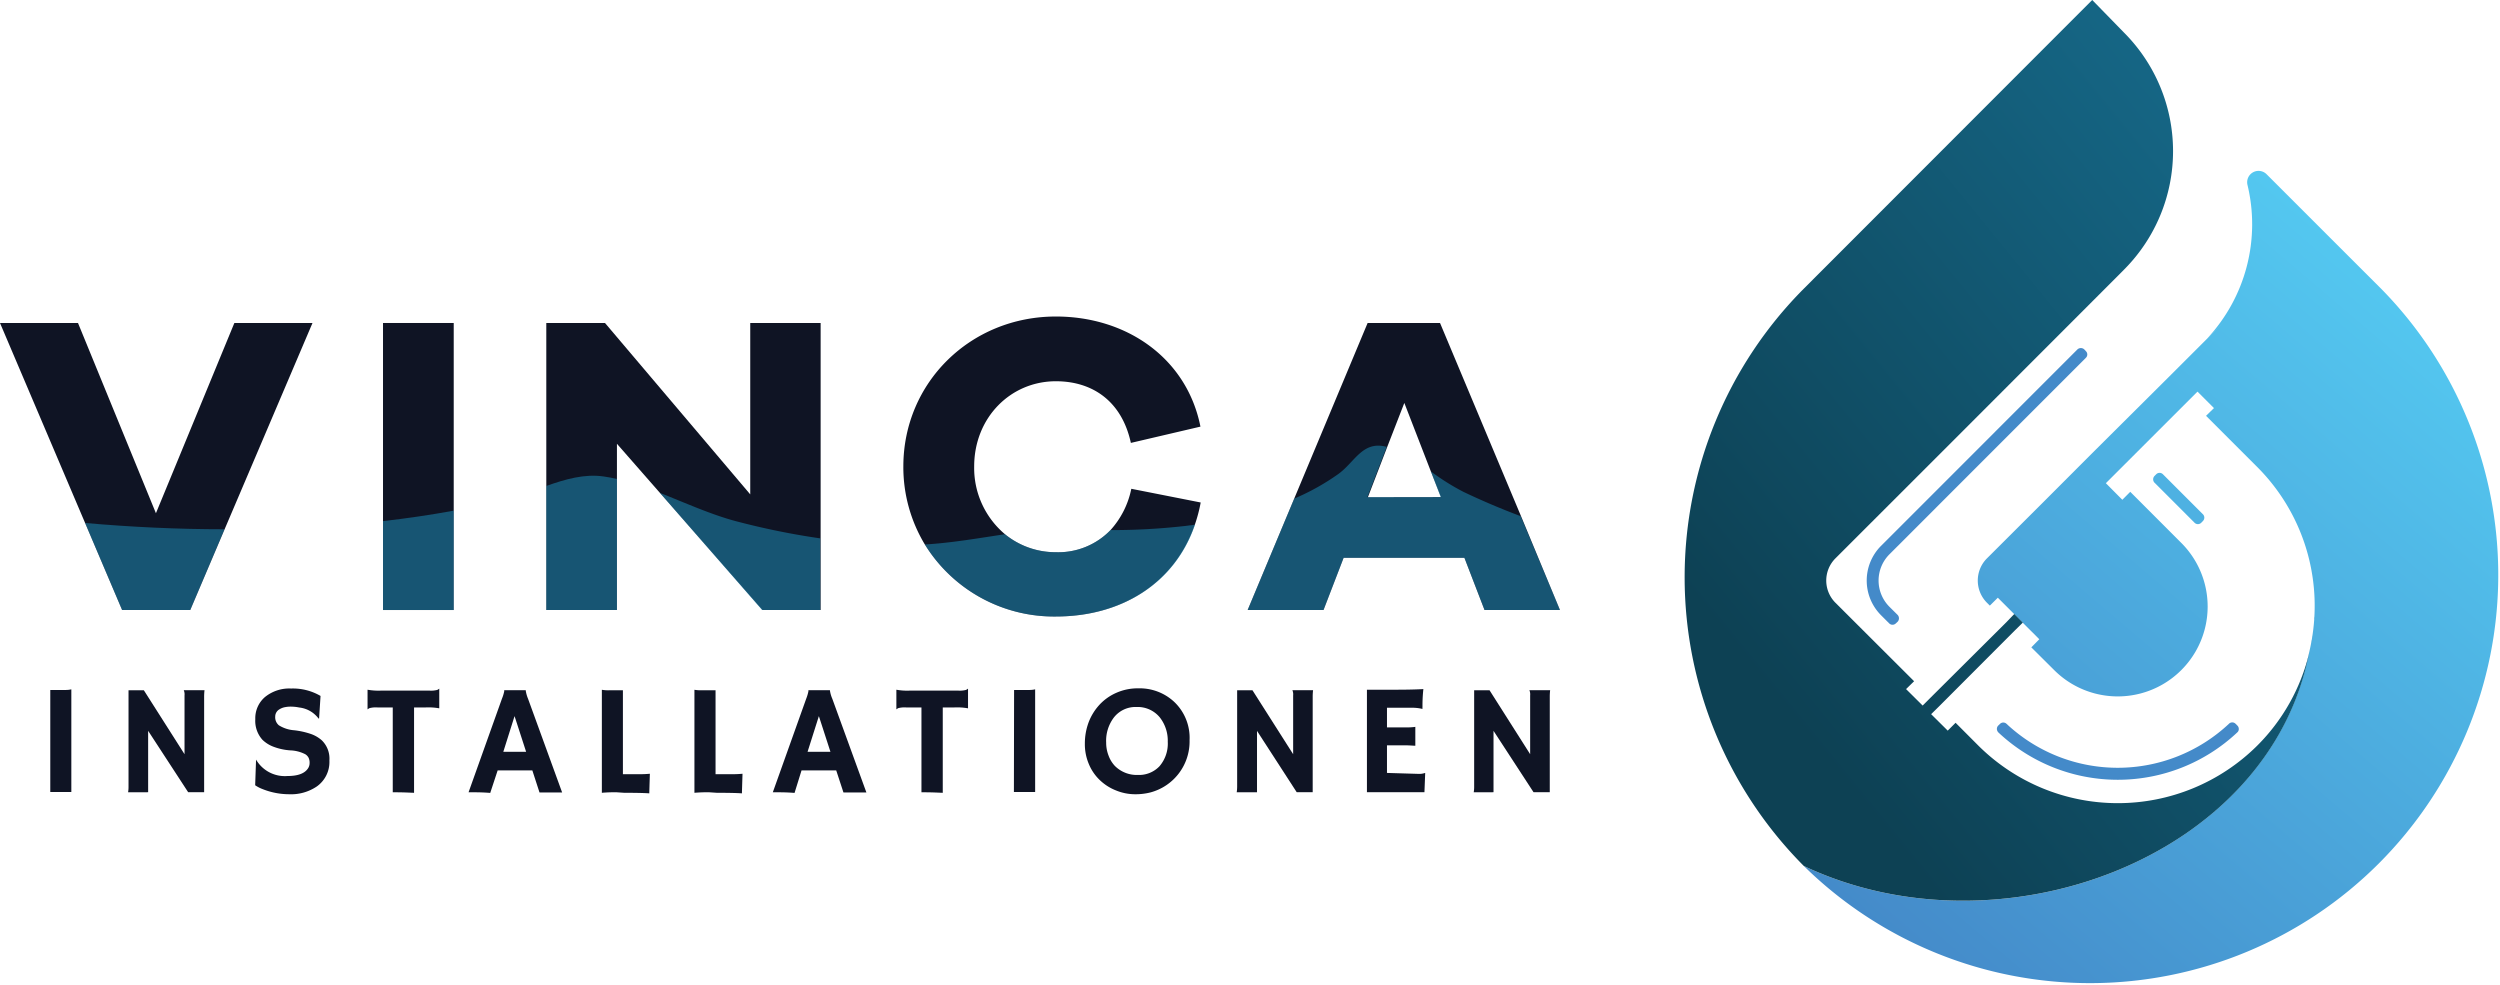 <svg xmlns="http://www.w3.org/2000/svg" xmlns:xlink="http://www.w3.org/1999/xlink" viewBox="0 0 397.77 156.73"><defs><style>.cls-1{mask:url(#mask);filter:url(#luminosity-noclip-2);}.cls-12,.cls-2,.cls-6,.cls-8{mix-blend-mode:multiply;}.cls-2{fill:url(#linear-gradient);}.cls-3{mask:url(#mask-2);}.cls-4{fill:url(#linear-gradient-2);}.cls-5{mask:url(#mask-3);filter:url(#luminosity-noclip-8);}.cls-6{fill:url(#linear-gradient-3);}.cls-7{mask:url(#mask-4);filter:url(#luminosity-noclip-5);}.cls-8{fill:url(#linear-gradient-4);}.cls-9{mask:url(#mask-5);}.cls-10{fill:url(#linear-gradient-5);}.cls-11{mask:url(#mask-6);filter:url(#luminosity-noclip-7);}.cls-12{fill:url(#linear-gradient-6);}.cls-13{mask:url(#mask-7);}.cls-14{fill:url(#linear-gradient-7);}.cls-15{mask:url(#mask-8);}.cls-16{fill:url(#linear-gradient-8);}.cls-17,.cls-18,.cls-19,.cls-20,.cls-22,.cls-24,.cls-26,.cls-28{fill-rule:evenodd;}.cls-17{fill:url(#linear-gradient-9);}.cls-18{fill:url(#linear-gradient-10);}.cls-19{fill:url(#linear-gradient-11);}.cls-20{fill:#448ac9;}.cls-21{mask:url(#mask-9);}.cls-22{fill:#1fa3d4;}.cls-23{mask:url(#mask-10);}.cls-24{fill:#21ade1;}.cls-25{mask:url(#mask-11);}.cls-26{fill:#54c9f1;}.cls-27{mask:url(#mask-12);}.cls-28{fill:#151846;}.cls-29{fill:#0f1424;}.cls-30{opacity:0.42;}.cls-31{filter:url(#luminosity-noclip-6);}.cls-32{filter:url(#luminosity-noclip-4);}.cls-33{filter:url(#luminosity-noclip-3);}.cls-34{filter:url(#luminosity-noclip);}</style><filter id="luminosity-noclip" x="286.98" y="-8276.37" width="81.18" height="32766" filterUnits="userSpaceOnUse" color-interpolation-filters="sRGB"><feFlood flood-color="#fff" result="bg"/><feBlend in="SourceGraphic" in2="bg"/></filter><mask id="mask" x="286.98" y="-8276.37" width="81.18" height="32766" maskUnits="userSpaceOnUse"><g class="cls-34"/></mask><linearGradient id="linear-gradient" x1="22097.08" y1="-19028.37" x2="21731.44" y2="-18220.3" gradientTransform="matrix(0.03, 0, 0, -0.03, -289.3, -397.65)" gradientUnits="userSpaceOnUse"><stop offset="0" stop-color="#fff"/><stop offset="1"/></linearGradient><filter id="luminosity-noclip-2" x="286.98" y="99.28" width="81.18" height="45.69" filterUnits="userSpaceOnUse" color-interpolation-filters="sRGB"><feFlood flood-color="#fff" result="bg"/><feBlend in="SourceGraphic" in2="bg"/></filter><mask id="mask-2" x="286.98" y="99.28" width="81.18" height="45.69" maskUnits="userSpaceOnUse"><g class="cls-1"><rect class="cls-2" x="286.98" y="99.28" width="81.18" height="45.69"/></g></mask><linearGradient id="linear-gradient-2" x1="22097.08" y1="-19028.37" x2="21731.44" y2="-18220.3" gradientTransform="matrix(0.03, 0, 0, -0.03, -289.3, -397.65)" gradientUnits="userSpaceOnUse"><stop offset="0" stop-color="#fff"/><stop offset="1" stop-color="#fff"/></linearGradient><filter id="luminosity-noclip-3" x="286.79" y="-8276.37" width="80.79" height="32766" filterUnits="userSpaceOnUse" color-interpolation-filters="sRGB"><feFlood flood-color="#fff" result="bg"/><feBlend in="SourceGraphic" in2="bg"/></filter><mask id="mask-3" x="286.79" y="-8276.37" width="80.79" height="32766" maskUnits="userSpaceOnUse"><g class="cls-33"/></mask><linearGradient id="linear-gradient-3" x1="22272.22" y1="-19512.25" x2="21723.75" y2="-18283.69" xlink:href="#linear-gradient"/><filter id="luminosity-noclip-4" x="286.79" y="-8276.37" width="111.18" height="32766" filterUnits="userSpaceOnUse" color-interpolation-filters="sRGB"><feFlood flood-color="#fff" result="bg"/><feBlend in="SourceGraphic" in2="bg"/></filter><mask id="mask-4" x="286.79" y="-8276.37" width="111.18" height="32766" maskUnits="userSpaceOnUse"><g class="cls-32"/></mask><linearGradient id="linear-gradient-4" x1="21448.16" y1="-19384.73" x2="23349.51" y2="-14843.44" xlink:href="#linear-gradient"/><filter id="luminosity-noclip-5" x="286.79" y="26.96" width="111.18" height="129.96" filterUnits="userSpaceOnUse" color-interpolation-filters="sRGB"><feFlood flood-color="#fff" result="bg"/><feBlend in="SourceGraphic" in2="bg"/></filter><mask id="mask-5" x="286.79" y="26.96" width="111.18" height="129.96" maskUnits="userSpaceOnUse"><g class="cls-7"><rect class="cls-8" x="286.79" y="26.96" width="111.18" height="129.96"/></g></mask><linearGradient id="linear-gradient-5" x1="21448.16" y1="-19384.73" x2="23349.51" y2="-14843.44" xlink:href="#linear-gradient-2"/><filter id="luminosity-noclip-6" x="267.84" y="-8276.37" width="73.83" height="32766" filterUnits="userSpaceOnUse" color-interpolation-filters="sRGB"><feFlood flood-color="#fff" result="bg"/><feBlend in="SourceGraphic" in2="bg"/></filter><mask id="mask-6" x="267.84" y="-8276.37" width="73.83" height="32766" maskUnits="userSpaceOnUse"><g class="cls-31"/></mask><linearGradient id="linear-gradient-6" x1="21676.22" y1="-13513.39" x2="20362.83" y2="-19211.7" gradientTransform="matrix(0.03, 0, 0, -0.03, -289.3, -397.65)" gradientUnits="userSpaceOnUse"><stop offset="0" stop-color="#fff"/><stop offset="0.34"/><stop offset="1"/></linearGradient><filter id="luminosity-noclip-7" x="267.84" y="-0.19" width="73.83" height="138.1" filterUnits="userSpaceOnUse" color-interpolation-filters="sRGB"><feFlood flood-color="#fff" result="bg"/><feBlend in="SourceGraphic" in2="bg"/></filter><mask id="mask-7" x="267.84" y="-0.19" width="73.83" height="138.1" maskUnits="userSpaceOnUse"><g class="cls-11"><rect class="cls-12" x="267.84" y="-0.19" width="73.83" height="138.1"/></g></mask><linearGradient id="linear-gradient-7" x1="21676.22" y1="-13513.39" x2="20362.83" y2="-19211.7" gradientTransform="matrix(0.03, 0, 0, -0.03, -289.3, -397.65)" gradientUnits="userSpaceOnUse"><stop offset="0" stop-color="#fff"/><stop offset="0.34" stop-color="#fff"/><stop offset="1" stop-color="#fff"/></linearGradient><filter id="luminosity-noclip-8" x="286.79" y="103.69" width="80.79" height="39.82" filterUnits="userSpaceOnUse" color-interpolation-filters="sRGB"><feFlood flood-color="#fff" result="bg"/><feBlend in="SourceGraphic" in2="bg"/></filter><mask id="mask-8" x="286.79" y="103.69" width="80.79" height="39.82" maskUnits="userSpaceOnUse"><g class="cls-5"><rect class="cls-6" x="286.79" y="103.69" width="80.79" height="39.82"/></g></mask><linearGradient id="linear-gradient-8" x1="22272.22" y1="-19512.25" x2="21723.75" y2="-18283.69" xlink:href="#linear-gradient-2"/><linearGradient id="linear-gradient-9" x1="24039.87" y1="-16040.91" x2="21076.01" y2="-19526.17" gradientTransform="matrix(0.03, 0, 0, -0.03, -289.3, -397.65)" gradientUnits="userSpaceOnUse"><stop offset="0" stop-color="#54c9f1"/><stop offset="1" stop-color="#448ac9"/></linearGradient><linearGradient id="linear-gradient-10" x1="23531.22" y1="-15608.39" x2="20567.35" y2="-19093.53" xlink:href="#linear-gradient-9"/><linearGradient id="linear-gradient-11" x1="20051.02" y1="-18187.72" x2="23861.84" y2="-15085.29" gradientTransform="matrix(0.03, 0, 0, -0.03, -289.3, -397.65)" gradientUnits="userSpaceOnUse"><stop offset="0" stop-color="#0d4154"/><stop offset="1" stop-color="#187295"/></linearGradient><mask id="mask-9" x="286.98" y="99.28" width="81.18" height="45.69" maskUnits="userSpaceOnUse"><g id="id0"><g class="cls-3"><rect class="cls-4" x="286.98" y="99.28" width="81.18" height="45.69"/></g></g></mask><mask id="mask-10" x="286.79" y="26.96" width="111.18" height="129.96" maskUnits="userSpaceOnUse"><g id="id2"><g class="cls-9"><rect class="cls-10" x="286.79" y="26.96" width="111.18" height="129.96"/></g></g></mask><mask id="mask-11" x="267.84" y="-0.19" width="73.83" height="138.1" maskUnits="userSpaceOnUse"><g id="id4"><g class="cls-13"><rect class="cls-14" x="267.84" y="-0.19" width="73.83" height="138.1"/></g></g></mask><mask id="mask-12" x="286.79" y="103.69" width="80.79" height="39.82" maskUnits="userSpaceOnUse"><g id="id6"><g class="cls-15"><rect class="cls-16" x="286.79" y="103.69" width="80.79" height="39.82"/></g></g></mask></defs><g id="Layer_2" data-name="Layer 2"><g id="Layer_1-2" data-name="Layer 1"><g id="Layer_1-3" data-name="Layer_1"><g id="_2088606750496" data-name=" 2088606750496"><path class="cls-17" d="M287,137.78a64.95,64.95,0,0,0,91.85-91.85l-8.63-8.62-9.64-9.64a1.81,1.81,0,0,0-3,1.7,26.66,26.66,0,0,1-6.38,24.46l2.59-2.56-8.82,8.81-12.06,12L325,80l-8.89,8.87a5,5,0,0,0,0,7l.49.49,1.27-1.26,1.31,1.31,1.31,1.31h0l1.36,1.37h0l1.35,1.35.34.33h0l.93.94L323.2,103l3.63,3.61a14.3,14.3,0,1,0,20.24-20.22l-8.13-8.14-1.26,1.27-2.62-2.64,14.58-14.57,2.62,2.62L351,66.16l8.12,8.12a31.21,31.21,0,0,1,9.12,20.43h0v0a31.7,31.7,0,0,1-.85,9.15C360.94,136.81,318,152.47,287,137.78Z"/><path class="cls-18" d="M350.5,81.82l-6.36-6.36a.75.75,0,0,0-1.07,0l-.26.26a.77.77,0,0,0,0,1.09l6.36,6.36a.75.75,0,0,0,1.07,0l.26-.27A.76.76,0,0,0,350.5,81.82Z"/><path class="cls-19" d="M287,45.93a65.1,65.1,0,0,0,0,91.85c31,14.69,74-1,80.41-33.9a31,31,0,0,1-8.27,14.76,31.46,31.46,0,0,1-44.36,0L311.15,115l-1.25,1.25-2.64-2.62,1.27-1.25,12.05-12.07,1.27-1.25-1.36-1.37L319.23,99,307.17,111l-1.26,1.26-2.64-2.62,1.28-1.25L292,95.87a5,5,0,0,1,0-7L310.68,70.2l26.1-26.12L338,42.85a26.69,26.69,0,0,0,0-37.61L332.89,0Zm81.24,48.72,0,.1v0h0Zm0,.53v0Zm0,.75v0Zm0,.75v0Zm0,.72v0Zm0,.73c0,.14,0,.29,0,.42C368.22,98.42,368.22,98.27,368.24,98.13Zm-.06.73a3.43,3.43,0,0,1,0,.47A3.43,3.43,0,0,0,368.18,98.86Zm-.06.73-.05.51Zm-.09.75-.06.51Zm-.09.75c0,.19-.06.36-.08.54C367.88,101.45,367.92,101.28,367.94,101.09Zm-.12.71c0,.19-.07.38-.09.56C367.75,102.18,367.79,102,367.82,101.8Zm-.13.75a4,4,0,0,1-.13.58A4,4,0,0,0,367.69,102.55Zm-.15.73c-.05.21-.09.39-.15.6h0C367.45,103.67,367.49,103.49,367.54,103.28Z"/><path class="cls-20" d="M330.54,55.59,299.27,86.87a7.82,7.82,0,0,0,0,11l1.31,1.31a.75.75,0,0,0,1.07,0l.28-.26a.8.8,0,0,0,0-1.08l-1.31-1.3a5.91,5.91,0,0,1,0-8.34l31.26-31.27a.74.74,0,0,0,0-1.06l-.26-.28A.8.8,0,0,0,330.54,55.59Z"/><path class="cls-20" d="M354.62,115.18a25.87,25.87,0,0,1-35.35,0,.75.75,0,0,0-1.06,0l-.27.26a.76.76,0,0,0-.22.56.84.84,0,0,0,.24.54,27.74,27.74,0,0,0,38,0,.7.7,0,0,0,.25-.56.76.76,0,0,0-.23-.54l-.26-.26A.75.75,0,0,0,354.62,115.18Z"/><g class="cls-21"><path class="cls-22" d="M287,137.78c1.1,1.11,2.22,2.15,3.38,3.16,30.67,12,70.71-3.7,76.94-35.41a33,33,0,0,0,.86-6.25,31.32,31.32,0,0,1-.77,4.6C360.94,136.81,318,152.47,287,137.78Z"/></g><g class="cls-23"><path class="cls-24" d="M357.42,42.42c21.42,13.62,34.73,41.35,28.67,65.13C377.48,141.21,327.15,169,287,137.78a64.95,64.95,0,0,0,91.85-91.85l-8.63-8.62-9.64-9.64a1.81,1.81,0,0,0-3,1.7A26.93,26.93,0,0,1,357.42,42.42Z"/></g><g class="cls-25"><path class="cls-26" d="M292.59,52.35,338.52,6.44l3,3a24.67,24.67,0,0,0-3.39-4.17L332.89,0,287,45.93a65.11,65.11,0,0,0-.06,91.8A65.19,65.19,0,0,1,292.59,52.35Z"/></g><g class="cls-27"><path class="cls-28" d="M359.12,118.64A31.23,31.23,0,0,1,336,127.77c-13.81,9.58-32,13.9-49,10a.38.38,0,0,1,.11.08c31,14.59,73.85-1.07,80.3-34A31,31,0,0,1,359.12,118.64Z"/></g></g></g><path class="cls-29" d="M37.29,51.39,24.81,81.66,12.41,51.39H0L13.54,83.21l5.89,13.85H30.27l5.45-12.81,14-32.86Z"/><path class="cls-29" d="M60.94,51.39V97.06H72.19V51.39Z"/><path class="cls-29" d="M119.37,51.39V78.66L96.26,51.39H86.92V97.06H98.16V70.61L105,78.42l16.3,18.64h9.27V51.39Z"/><path class="cls-29" d="M180,77.77a13.85,13.85,0,0,1-3.31,6.57A11.53,11.53,0,0,1,168,87.86a12.71,12.71,0,0,1-8.1-2.86A13.77,13.77,0,0,1,155,74.22c0-7.77,5.79-13.56,13-13.56,5.86,0,10.5,3.2,11.93,9.81L191,67.88C188.83,57,179.29,50.36,168,50.36c-13.57,0-24.27,10.5-24.27,23.86a23.79,23.79,0,0,0,3.42,12.41A24.15,24.15,0,0,0,168,98.09c10.47,0,18.92-5.32,22.11-14.61a24.34,24.34,0,0,0,.93-3.53Z"/><path class="cls-29" d="M242,82.11,229.12,51.39H217.6L205.92,79.33l-7.41,17.73h12.07l3.2-8.31H233l3.2,8.31h12Zm-24.36-3,3.08-8,2.72-7L227.66,75l1.6,4.09Z"/><path class="cls-29" d="M8,109.78l1.48,0h.87a4.14,4.14,0,0,0,1-.1v16.33H8Z"/><path class="cls-29" d="M20.38,126.06a5,5,0,0,0,.07-.9V109.83h2.44L29.36,120v-9.35a1.68,1.68,0,0,0-.12-.83h3.3a8.72,8.72,0,0,0-.06,1.07v15.16H29.94l-6.37-9.77v9.77Z"/><path class="cls-29" d="M51,110.73l-.23,3.59-.09,0a4.45,4.45,0,0,0-3.07-1.75,6.88,6.88,0,0,0-1.31-.14,4.79,4.79,0,0,0-1.08.11,2.52,2.52,0,0,0-.76.32,1.32,1.32,0,0,0-.67,1.15,1.66,1.66,0,0,0,.58,1.39,5.29,5.29,0,0,0,2.43.79,12.47,12.47,0,0,1,2.72.61,5.2,5.2,0,0,1,1.69,1A4.06,4.06,0,0,1,52.41,121a4.77,4.77,0,0,1-2,4.13A7.31,7.31,0,0,1,46,126.37a11.44,11.44,0,0,1-4.2-.81,5.62,5.62,0,0,1-1.2-.62l.14-4.08,0,0a5.3,5.3,0,0,0,5,2.61c1.64,0,2.72-.4,3.25-1.19a1.53,1.53,0,0,0,.27-.89,1.82,1.82,0,0,0-.16-.82,1.45,1.45,0,0,0-.52-.56,5.63,5.63,0,0,0-2.39-.62,9.23,9.23,0,0,1-2.73-.6,5.07,5.07,0,0,1-1.7-1.08,4.5,4.5,0,0,1-1.14-3.28,4.44,4.44,0,0,1,1.52-3.51,6.12,6.12,0,0,1,4.18-1.37A8.71,8.71,0,0,1,51,110.73Z"/><path class="cls-29" d="M65.88,126.14c-.39,0-1.39-.08-3-.08h-.39v-13.5H60.06a4,4,0,0,0-1.27.11,2.41,2.41,0,0,0-.31.2h0v-3.13l0,0a9.74,9.74,0,0,0,2.18.14h7.65a4,4,0,0,0,1.27-.11,2.41,2.41,0,0,0,.31-.2h0v3.13l0,0a9.74,9.74,0,0,0-2.18-.14H65.88Z"/><path class="cls-29" d="M78,126.16c-.7-.06-1.52-.1-2.45-.1h-1l5.31-14.88a6.44,6.44,0,0,0,.36-1.16.64.64,0,0,0,0-.2l0,0c.53,0,1.09,0,1.68,0l1.76,0v0a.24.24,0,0,0,0,.13,5.66,5.66,0,0,0,.36,1.24l5.42,14.9h-.57l-.64,0H85.84l-1.14-3.51H79.18Zm5.71-6.54-1.84-5.68-1.79,5.68Z"/><path class="cls-29" d="M98.14,126.06a22.92,22.92,0,0,0-2.38.08V109.75a5.92,5.92,0,0,0,1.21.08c.62,0,1.33,0,2.14,0v13.35h2.53a16.58,16.58,0,0,0,1.76-.07q-.09,2.85-.09,3v.12c-.79-.06-2.13-.09-4-.09Z"/><path class="cls-29" d="M112.88,126.06a23.3,23.3,0,0,0-2.39.08V109.75a6.11,6.11,0,0,0,1.22.08c.61,0,1.33,0,2.14,0v13.35h2.53a16.58,16.58,0,0,0,1.76-.07q-.09,2.85-.09,3v.12q-1.2-.09-4-.09Z"/><path class="cls-29" d="M126.42,126.16c-.7-.06-1.52-.1-2.46-.1h-1l5.31-14.88a6.92,6.92,0,0,0,.35-1.16.82.82,0,0,0,0-.2v0c.53,0,1.09,0,1.69,0l1.75,0,0,0a.23.23,0,0,0,0,.13,5.35,5.35,0,0,0,.37,1.24l5.42,14.9h-.58l-.63,0h-2.44l-1.15-3.51h-5.52Zm5.71-6.54-1.84-5.68-1.8,5.68Z"/><path class="cls-29" d="M150,126.14c-.39,0-1.39-.08-3-.08h-.39v-13.5h-2.42a4,4,0,0,0-1.27.11,1.72,1.72,0,0,0-.3.2h0v-3.13l0,0a9.56,9.56,0,0,0,2.17.14h7.65a4,4,0,0,0,1.27-.11,2.41,2.41,0,0,0,.31-.2h0v3.13l0,0a9.74,9.74,0,0,0-2.18-.14H150Z"/><path class="cls-29" d="M161.35,109.78l1.47,0h.88a4.19,4.19,0,0,0,1-.1v16.33h-3.38Z"/><path class="cls-29" d="M175,124.13a7.43,7.43,0,0,1-1.75-2.55,8.1,8.1,0,0,1-.64-3.26,9.67,9.67,0,0,1,.59-3.37,8.67,8.67,0,0,1,1.71-2.79,8.05,8.05,0,0,1,2.69-1.92,8.37,8.37,0,0,1,3.53-.72,8.05,8.05,0,0,1,5.67,2.13,7.88,7.88,0,0,1,2.47,6.12,8.39,8.39,0,0,1-6.26,8.32,9.71,9.71,0,0,1-2.49.28,8,8,0,0,1-2.92-.59A7.9,7.9,0,0,1,175,124.13Zm1-6a5.63,5.63,0,0,0,.38,2.09,4.81,4.81,0,0,0,1,1.64,4.93,4.93,0,0,0,3.67,1.44,4.47,4.47,0,0,0,3.43-1.38,5.52,5.52,0,0,0,1.32-3.9,6,6,0,0,0-1.26-3.87,4.55,4.55,0,0,0-3.71-1.66,4.36,4.36,0,0,0-3.62,1.69A6.13,6.13,0,0,0,176,118.15Z"/><path class="cls-29" d="M196.77,126.06a6.09,6.09,0,0,0,.07-.9V109.83h2.44L205.75,120v-9.35a1.68,1.68,0,0,0-.12-.83h3.29a8.72,8.72,0,0,0-.06,1.07v15.16h-2.54L200,116.29v9.77Z"/><path class="cls-29" d="M225.71,123.13a2.74,2.74,0,0,0,1-.14h.05l-.12,3.06h-9.15V109.74l.74,0,.85,0q.85,0,1.86,0c1.86,0,3.7,0,5.53-.1a23.94,23.94,0,0,0-.14,2.87,1,1,0,0,0,0,.29l0,0a6.84,6.84,0,0,0-1.8-.19h-3.85v3.12h2.89a9.16,9.16,0,0,0,1.62-.08l0,3c-.39,0-.89-.06-1.51-.06h-3v4.39Z"/><path class="cls-29" d="M234.48,126.06a5,5,0,0,0,.07-.9V109.83H237L243.46,120v-9.35a1.68,1.68,0,0,0-.12-.83h3.3a8.72,8.72,0,0,0-.06,1.07v15.16H244l-6.37-9.77v9.77Z"/><g class="cls-30"><path class="cls-24" d="M13.54,83.21c7.37.65,14.78,1,22.18,1L30.27,97.06H19.43Z"/><path class="cls-24" d="M60.94,82.91q5.66-.64,11.25-1.66V97.06H60.94Z"/><path class="cls-24" d="M96.05,75.81c.7.1,1.4.23,2.11.4V97.06H86.92V77.32C89.92,76.25,93,75.36,96.05,75.81Z"/><path class="cls-24" d="M117,82.9a118.9,118.9,0,0,0,13.51,2.76v11.4h-9.27L105,78.42C109,80,113.09,81.85,117,82.9Z"/><path class="cls-24" d="M190.15,83.48C187,92.77,178.51,98.09,168,98.09a24.15,24.15,0,0,1-20.85-11.46c4.28-.25,8.5-1,12.75-1.63a12.71,12.71,0,0,0,8.1,2.86,11.53,11.53,0,0,0,8.69-3.52,102.88,102.88,0,0,0,11.74-.64Z"/><path class="cls-24" d="M248.21,97.06h-12L233,88.75H213.78l-3.2,8.31H198.51l7.41-17.73a36.85,36.85,0,0,0,7-3.9c2.65-1.89,3.86-5.38,7.72-4.33l-3.08,8h11.66L227.66,75a37,37,0,0,0,5.19,3.26q4.47,2.13,9.11,3.87Z"/></g></g></g></svg>